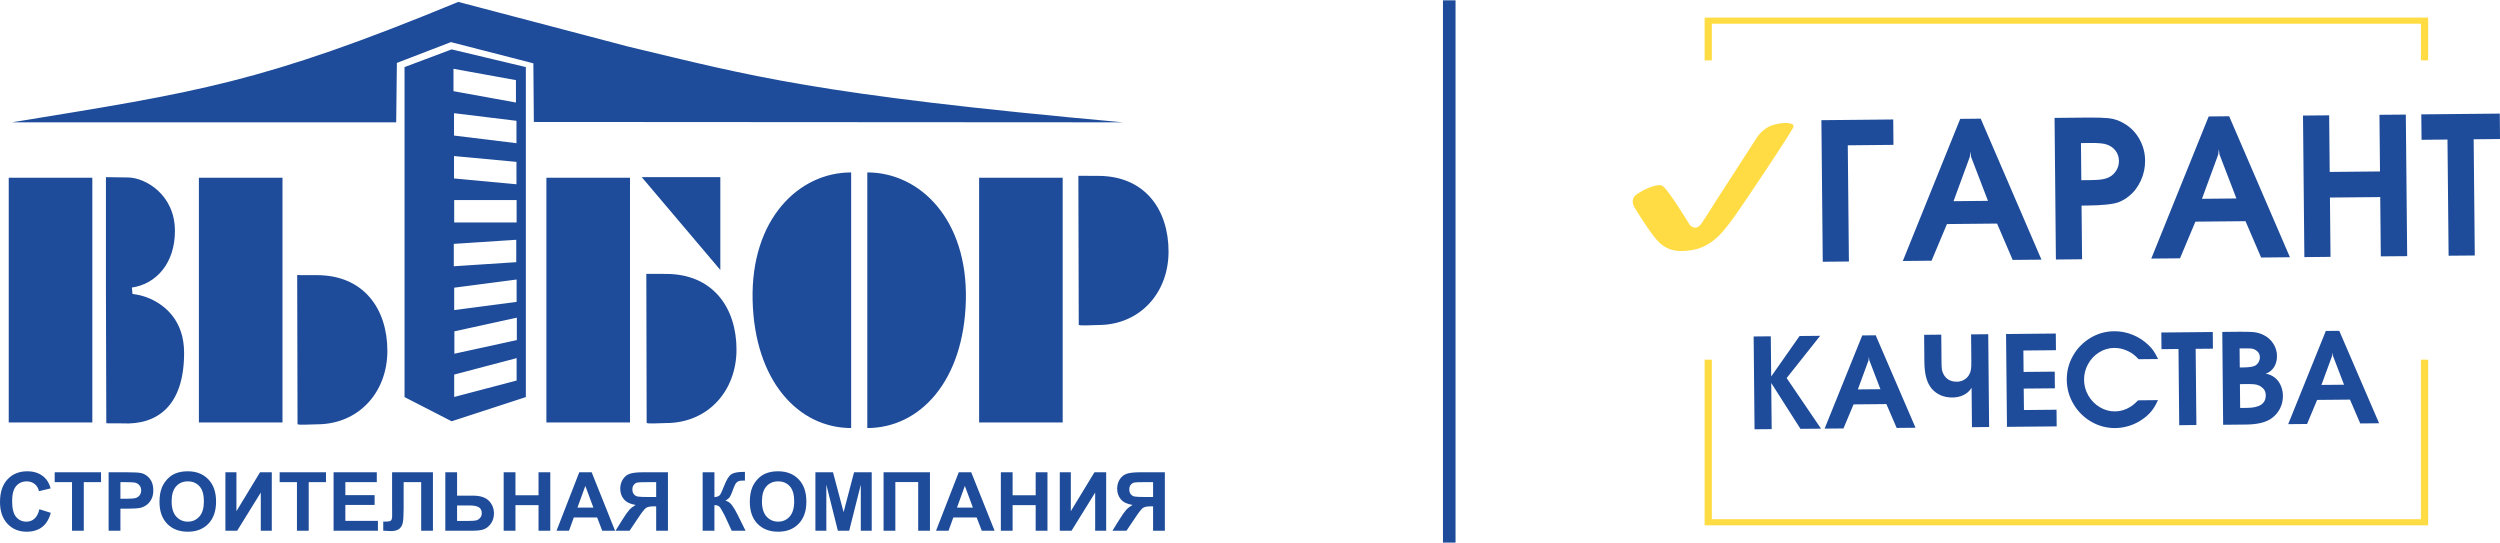 <?xml version="1.0" encoding="UTF-8"?>
<!DOCTYPE svg PUBLIC "-//W3C//DTD SVG 1.1//EN" "http://www.w3.org/Graphics/SVG/1.1/DTD/svg11.dtd">
<!-- Creator: CorelDRAW 2017 -->
<svg xmlns="http://www.w3.org/2000/svg" xml:space="preserve" width="967px" height="210px" version="1.1" style="shape-rendering:geometricPrecision; text-rendering:geometricPrecision; image-rendering:optimizeQuality; fill-rule:evenodd; clip-rule:evenodd"
viewBox="0 0 953.94 206.93"
 xmlns:xlink="http://www.w3.org/1999/xlink">
 <defs>
  <style type="text/css">
   <![CDATA[
    .str0 {stroke:#1E4C9A;stroke-width:0.88;stroke-miterlimit:22.926}
    .fil2 {fill:#1E4C9A}
    .fil1 {fill:#1E4C9A;fill-rule:nonzero}
    .fil0 {fill:#FFDC43;fill-rule:nonzero}
   ]]>
  </style>
 </defs>
 <g id="Слой_x0020_1">
  <g id="_1441862203472">
   <g id="_2194027108928">
    <g>
     <path class="fil0" d="M924.47 137.48l0 60.87 -0.71 0 0 -60.87 0.35 -0.36 0.36 0.36zm-0.71 0l0 -0.36 0.35 0 -0.35 0.36zm2.4 0.36l-2.05 0 0 -0.72 2.05 0 0.36 0.36 -0.36 0.36zm0 -0.72l0.36 0 0 0.36 -0.36 -0.36zm-0.35 62.86l0 -62.5 0.71 0 0 62.5 -0.36 0.35 -0.35 -0.35zm0.71 0l0 0.35 -0.36 0 0.36 -0.35zm-275.73 -0.36l275.37 0 0 0.71 -275.37 0 -0.35 -0.35 0.35 -0.36zm0 0.71l-0.35 0 0 -0.35 0.35 0.35zm0.36 -62.85l0 62.5 -0.71 0 0 -62.5 0.35 -0.36 0.36 0.36zm-0.71 0l0 -0.36 0.35 0 -0.35 0.36zm2.41 0.36l-2.06 0 0 -0.72 2.06 0 0.35 0.36 -0.35 0.36zm0 -0.72l0.35 0 0 0.36 -0.35 -0.36zm-0.36 61.23l0 -60.87 0.71 0 0 60.87 -0.35 0.36 -0.36 -0.36zm0.36 0.36l-0.36 0 0 -0.36 0.36 0.36zm271.26 0l-271.26 0 0 -0.71 271.26 0 0.36 0.35 -0.36 0.36zm0.36 -0.36l0 0.36 -0.36 0 0.36 -0.36zm0 -189.77l0 13.99 -0.71 0 0 -13.99 0.35 -0.37 0.36 0.37zm-0.36 -0.37l0.36 0 0 0.37 -0.36 -0.37zm-271.26 0l271.26 0 0 0.72 -271.26 0 -0.36 -0.35 0.36 -0.37zm-0.36 0.37l0 -0.37 0.36 0 -0.36 0.37zm0 13.99l0 -13.99 0.71 0 0 13.99 -0.35 0.36 -0.36 -0.36zm0.71 0l0 0.36 -0.35 0 0.35 -0.36zm-2.41 -0.36l2.06 0 0 0.72 -2.06 0 -0.35 -0.36 0.35 -0.36zm0 0.72l-0.35 0 0 -0.36 0.35 0.36zm0.36 -15.98l0 15.62 -0.71 0 0 -15.62 0.35 -0.36 0.36 0.36zm-0.71 0l0 -0.36 0.35 0 -0.35 0.36zm275.72 0.36l-275.37 0 0 -0.72 275.37 0 0.36 0.36 -0.36 0.36zm0 -0.72l0.36 0 0 0.36 -0.36 -0.36zm-0.35 1.17l0 -0.81 0.71 0 0 0.81 0 0 -0.71 0zm0 14.81l0 -14.81 0.71 0 0 14.81 -0.36 0.36 -0.35 -0.36zm0.71 0l0 0.36 -0.36 0 0.36 -0.36zm-2.41 -0.36l2.05 0 0 0.72 -2.05 0 -0.35 -0.36 0.35 -0.36zm0 0.72l-0.35 0 0 -0.36 0.35 0.36z"/>
     <path id="_1" class="fil0" d="M924.11 198.35l0 -60.87 2.05 0 0 62.5 -275.37 0 0 -62.5 2.06 0 0 60.87 271.26 0zm0 -175.78l0 -13.99 -271.26 0 0 13.99 -2.06 0 0 -15.62 275.37 0 0 0.81 0 14.81 -2.05 0z"/>
    </g>
    <g id="_2194027108352">
     <path class="fil1" d="M669.49 163.69l-0.34 -35.42 6.54 -0.06 0.15 15.33 10.83 -15.44 7.86 -0.08 -12.79 16.12 13.12 19.31 -7.85 0.07 -11.15 -17.51 0.17 17.62 -6.54 0.06zm26.74 -0.26l14.36 -35.56 5.13 -0.05 15.2 35.28 -7.2 0.07 -3.92 -9.1 -12.53 0.12 -3.85 9.18 -7.19 0.06 0 0zm12.69 -14.96l8.61 -0.08 -4.23 -11.01 -0.18 -1.32 -0.13 1.32 -4.07 11.09zm50.08 14.35l-6.55 0.07 -0.14 -15.04 -0.44 0.62c-0.69,0.95 -1.63,1.7 -2.83,2.24 -1.19,0.55 -2.52,0.83 -4,0.85 -3.3,0.03 -5.96,-1.11 -7.98,-3.4 -0.95,-1.19 -1.65,-2.6 -2.08,-4.24 -0.44,-1.62 -0.66,-3.66 -0.69,-6.09l-0.09 -10.19 6.54 -0.06 0.09 10.19c0.02,1.47 0.06,2.48 0.14,3.04 0.08,0.56 0.27,1.13 0.57,1.75 1.02,2 2.74,2.99 5.16,2.97 0.98,-0.01 1.86,-0.24 2.67,-0.69 0.82,-0.45 1.47,-1.08 1.95,-1.87 0.37,-0.62 0.61,-1.27 0.73,-1.99 0.12,-0.73 0.18,-1.82 0.16,-3.33l-0.09 -10.18 6.54 -0.06 0.34 35.41 0 0zm6.81 -0.06l-0.35 -35.42 18.99 -0.19 0.05 6.36 -12.43 0.12 0.08 8.17 11.88 -0.11 0.06 6.36 -11.89 0.11 0.09 8.18 12.43 -0.12 0.06 6.36 -18.97 0.18 0 0zm50.04 -10.12l7.59 -0.08c-0.63,1.33 -1.17,2.34 -1.63,3.03 -0.44,0.68 -1.04,1.42 -1.79,2.21 -1.14,1.13 -2.41,2.09 -3.8,2.9 -1.38,0.81 -2.85,1.43 -4.39,1.85 -1.54,0.43 -3.11,0.65 -4.69,0.67 -3.27,0.03 -6.32,-0.78 -9.17,-2.42 -2.83,-1.65 -5.1,-3.9 -6.77,-6.73 -1.69,-2.85 -2.53,-5.92 -2.57,-9.24 -0.03,-3.3 0.76,-6.37 2.38,-9.21 1.61,-2.84 3.82,-5.09 6.61,-6.78 2.78,-1.67 5.8,-2.53 9.05,-2.56 2.45,-0.03 4.83,0.43 7.14,1.37 2.3,0.93 4.32,2.26 6.05,3.96 0.74,0.69 1.36,1.41 1.85,2.13 0.49,0.73 1.09,1.77 1.78,3.14l-7.44 0.07c-0.79,-0.83 -1.48,-1.47 -2.07,-1.91 -0.57,-0.45 -1.28,-0.85 -2.09,-1.23 -1.72,-0.8 -3.43,-1.19 -5.15,-1.17 -2.07,0.02 -4,0.59 -5.78,1.7 -1.78,1.12 -3.18,2.61 -4.21,4.47 -1.03,1.86 -1.55,3.88 -1.52,6.05 0.02,2.15 0.58,4.14 1.66,6 1.09,1.85 2.53,3.32 4.35,4.4 1.8,1.08 3.74,1.63 5.79,1.6 1.49,-0.01 2.95,-0.33 4.36,-0.95 0.88,-0.4 1.62,-0.82 2.22,-1.26 0.61,-0.45 1.35,-1.12 2.24,-2.01l0 0zm15.69 9.49l-0.28 -29.08 -6.49 0.07 -0.06 -6.36 19.63 -0.19 0.06 6.36 -6.59 0.06 0.28 29.07 -6.55 0.07 0 0zm16.76 -0.16l-0.33 -35.43 6.39 -0.07c2.31,-0.01 4.07,0.02 5.3,0.11 1.6,0.16 2.98,0.55 4.12,1.16 1.52,0.74 2.73,1.83 3.66,3.28 0.92,1.45 1.39,3 1.4,4.64 0.02,1.65 -0.36,3.08 -1.12,4.3 -0.78,1.22 -1.83,2.05 -3.18,2.51 1.3,0.21 2.44,0.7 3.42,1.47 0.98,0.76 1.75,1.75 2.29,2.97 0.56,1.21 0.84,2.55 0.86,4.02 0.01,1.68 -0.34,3.27 -1.07,4.75 -0.74,1.48 -1.78,2.73 -3.13,3.73 -2.13,1.6 -5.41,2.43 -9.79,2.47l-8.82 0.09 0 0zm6.49 -6.42l2.72 -0.03c4.73,-0.05 7.08,-1.65 7.05,-4.81 -0.01,-0.98 -0.29,-1.8 -0.82,-2.43 -0.45,-0.47 -0.96,-0.87 -1.52,-1.18 -0.58,-0.29 -1.18,-0.46 -1.79,-0.55 -0.61,-0.09 -1.57,-0.13 -2.86,-0.12l-2.87 0.03 0.09 9.09 0 0zm-0.15 -15.45l1.21 -0.01c2.16,-0.02 3.65,-0.22 4.48,-0.61 0.57,-0.25 1.04,-0.69 1.42,-1.3 0.37,-0.62 0.57,-1.26 0.56,-1.95 -0.01,-0.95 -0.34,-1.73 -0.98,-2.3 -0.33,-0.32 -0.74,-0.6 -1.27,-0.81 -0.51,-0.19 -1.01,-0.28 -1.51,-0.27 -0.16,-0.04 -1.11,-0.04 -2.82,-0.03l-1.16 0.01 0.07 7.27 0 0zm18.48 21.63l14.36 -35.57 5.13 -0.04 15.2 35.27 -7.2 0.07 -3.91 -9.1 -12.54 0.12 -3.84 9.18 -7.2 0.07 0 0zm12.69 -14.97l8.62 -0.08 -4.23 -11.02 -0.18 -1.3 -0.14 1.31 -4.07 11.09z"/>
     <g>
      <path class="fil1" d="M695.52 99.76l-0.52 -54.02 27.41 -0.27 0.09 9.69 -17.43 0.17 0.43 44.34 -9.98 0.09 0 0zm30.55 -0.29l21.9 -54.23 7.82 -0.08 23.18 53.8 -10.98 0.1 -5.96 -13.87 -19.12 0.19 -5.87 13.98 -10.97 0.11 0 0zm19.35 -22.82l13.14 -0.13 -6.45 -16.79 -0.27 -2 -0.21 2.01 -6.21 16.91 0 0zm49.05 22.16l-9.99 0.1 -0.51 -54.04 12.67 -0.12c3.5,-0.03 6.11,0.05 7.83,0.22 2.38,0.23 4.63,1.06 6.78,2.48 2.23,1.48 4,3.43 5.29,5.85 1.29,2.42 1.95,5.02 1.98,7.79 0.03,2.72 -0.52,5.3 -1.65,7.75 -1.13,2.45 -2.68,4.45 -4.67,6.01 -1.03,0.87 -2.32,1.6 -3.83,2.21 -2.15,0.77 -6.21,1.2 -12.19,1.26l-1.91 0.01 0.2 20.48 0 0zm-0.29 -30.17l1.76 -0.02 1.07 0 0.92 -0.02c2.69,-0.03 4.6,-0.24 5.77,-0.66 1.47,-0.47 2.65,-1.32 3.53,-2.55 0.89,-1.21 1.32,-2.58 1.31,-4.13 -0.02,-1.57 -0.5,-2.93 -1.46,-4.08 -0.94,-1.15 -2.23,-1.93 -3.84,-2.35 -1.28,-0.28 -3.1,-0.41 -5.45,-0.39l-0.85 0 -1.13 0.02 -1.77 0.02 0.14 14.16 0 0zm26.7 29.91l21.9 -54.23 7.81 -0.08 23.19 53.8 -10.99 0.11 -5.96 -13.87 -19.12 0.18 -5.87 13.99 -10.96 0.1 0 0zm19.34 -22.81l13.14 -0.13 -6.45 -16.79 -0.27 -2 -0.21 2 -6.21 16.92 0 0zm39.07 22.25l-0.52 -54.01 9.98 -0.1 0.21 21.61 19.19 -0.19 -0.21 -21.61 10.06 -0.09 0.52 54.02 -10.06 0.08 -0.22 -22.62 -19.19 0.18 0.22 22.63 -9.98 0.1zm55.04 -0.53l-0.43 -44.33 -9.9 0.1 -0.09 -9.71 29.95 -0.29 0.08 9.7 -10.05 0.1 0.43 44.34 -9.99 0.09 0 0z"/>
      <path class="fil0" d="M655.04 76.13l14.84 -22.97c0,0 2.26,-4.36 6.93,-5.66 4.69,-1.29 7.75,-0.65 7.59,0.65 -0.17,1.3 -20.65,31.86 -23.23,35.26 -2.58,3.39 -7.1,10.34 -15.01,11.8 -7.9,1.46 -11.61,-0.65 -14.99,-5.01 -3.4,-4.37 -7.59,-11.33 -7.59,-11.33 0,0 -1.78,-2.9 0.97,-4.84 2.74,-1.95 7.58,-4.05 9.52,-3.4 1.93,0.64 9.67,13.42 10.48,14.72 0.81,1.29 2.91,2.42 4.68,-0.17 1.77,-2.58 5.81,-9.05 5.81,-9.05l0 0z"/>
     </g>
    </g>
    <rect class="fil2 str0" x="551.04" y="0.44" width="3.92" height="206.05"/>
   </g>
   <g id="Logo_ВЫБОР.cdr">
    <path class="fil2" d="M208.49 67.69l31.9 0 0 93.39 -31.9 0 0 -93.39zm-54.13 -42.21l17.98 -6.75 28.31 6.75 0 125.92 -28.31 9.23 -17.98 -9.23 0 -125.92zm-149.83 21.08l146.65 0 0.26 -22.67 20.62 -7.94 31.46 8.09 0.18 22.38 224.8 0.14c-118.34,-10.7 -141.7,-17.69 -188.58,-28.85l-65.05 -17.1c-75.22,31.03 -99.27,34.33 -170.34,45.95l0 0zm168.78 96.25l23.82 -6.27 0 8.55 -23.82 6.26 0 -8.54zm0.07 -16.5l23.83 -5.21 0 8.55 -23.83 5.2 0 -8.54zm-0.07 -16.65l23.82 -3.12 0 8.54 -23.82 3.12 0 -8.54zm-0.15 -16.72l23.83 -1.56 0 8.54 -23.83 1.56 0 -8.54zm0.15 -16.72l23.82 0 0 8.54 -23.82 0 0 -8.54zm-0.27 -50.09l23.83 4.33 0 8.54 -23.83 -4.33 0 -8.54zm0.2 16.94l23.83 2.91 0 8.54 -23.83 -2.91 0 -8.54zm0 16.36l23.83 2.22 0 8.54 -23.83 -2.22 0 -8.54zm-122.69 52.62c0.01,0.05 3.09,0.19 6.75,1.82 5.72,2.53 12.95,8.37 12.95,20.67 0,20.19 -10.2,27.53 -23.48,26.9 -2.08,-0.1 -6.21,0.06 -6.21,-0.11l-0.14 -51.73 0 -42.12 8.51 0.12c6.53,0.1 17.82,6.5 17.82,20.42 0,12.29 -7.14,20.24 -16.42,21.58l0.22 2.45zm-10.13 -2.45l2.1 0 -2 0 -0.1 0zm-37.09 -41.91l31.9 0 0 93.39 -31.9 0 0 -93.39zm72.56 0l31.9 0 0 93.39 -31.9 0 0 -93.39zm45.11 37.18c17.9,0.06 26.81,12.97 26.81,28.88 0,15.9 -11.01,28.04 -26.88,28.04 -2.48,0 -7.4,0.42 -7.4,-0.13l-0.13 -56.81 7.6 0.02zm252.61 -37.18l31.89 0 0 93.39 -31.89 0 0 -93.39zm-42.67 46.75l0 48.77c20.03,0 36.87,-17.85 37.61,-48.77 0.73,-30.91 -17.58,-48.77 -37.61,-48.77l0 48.77zm-6.16 0l0 48.77c-20.03,0 -36.87,-17.85 -37.6,-48.77 -0.74,-30.91 17.57,-48.77 37.6,-48.77l0 48.77zm-70.56 -10.04c17.9,0.06 26.81,12.97 26.81,28.88 0,15.9 -11.02,28.03 -26.89,28.03 -2.47,0 -7.39,0.42 -7.39,-0.12l-0.13 -56.82 7.6 0.03zm164.87 -37.41c17.89,0.05 26.8,12.97 26.8,28.87 0,15.9 -11.01,28.04 -26.87,28.04 -2.48,0 -7.4,0.42 -7.4,-0.13l-0.14 -56.81 7.61 0.03zm-144.23 0.48l-29.99 0 29.99 35.42 0 -35.42z"/>
    <path class="fil2" d="M439.99 183.86l-3.51 0c-1.78,0 -2.95,0.04 -3.51,0.12 -0.57,0.09 -1.05,0.36 -1.45,0.82 -0.41,0.47 -0.61,1.07 -0.61,1.83 0,0.78 0.2,1.4 0.59,1.86 0.39,0.47 0.88,0.75 1.48,0.86 0.61,0.12 1.83,0.17 3.68,0.17l3.33 0 0 -5.66zm0 18.53l0 -9.3 -0.92 0c-1.41,0 -2.41,0.21 -2.99,0.63 -0.58,0.43 -1.58,1.7 -2.98,3.82l-3.26 4.85 -5.36 0 2.71 -4.35c1.07,-1.72 1.93,-2.93 2.57,-3.63 0.63,-0.69 1.44,-1.31 2.4,-1.86 -2.08,-0.32 -3.58,-1.05 -4.5,-2.17 -0.92,-1.12 -1.38,-2.46 -1.38,-4.02 0,-1.37 0.34,-2.57 1.02,-3.62 0.69,-1.05 1.59,-1.75 2.71,-2.11 1.11,-0.36 2.79,-0.54 5.01,-0.54l9.46 0 0 22.3 -4.49 0zm-35.6 -22.3l4.21 0 0 14.85 9.02 -14.85 4.47 0 0 22.3 -4.2 0 0 -14.56 -9.01 14.56 -4.49 0 0 -22.3zm-22.49 22.3l0 -22.3 4.49 0 0 8.78 8.8 0 0 -8.78 4.5 0 0 22.3 -4.5 0 0 -9.75 -8.8 0 0 9.75 -4.49 0zm-10.67 -8.82l-3.06 -8.28 -3.01 8.28 6.07 0zm8.28 8.82l-4.89 0 -1.95 -5.06 -8.9 0 -1.83 5.06 -4.77 0 8.67 -22.3 4.76 0 8.91 22.3zm-42.36 -22.3l17.7 0 0 22.3 -4.49 0 0 -18.55 -8.72 0 0 18.55 -4.49 0 0 -22.3zm-26.01 22.3l0 -22.3 6.72 0 4.04 15.22 3.99 -15.22 6.74 0 0 22.3 -4.17 0 0 -17.56 -4.42 17.56 -4.33 0 -4.4 -17.56 0 17.56 -4.17 0zm-20.4 -11.16c0,2.52 0.59,4.44 1.74,5.74 1.17,1.3 2.65,1.96 4.44,1.96 1.79,0 3.25,-0.65 4.41,-1.95 1.14,-1.29 1.72,-3.23 1.72,-5.81 0,-2.56 -0.56,-4.47 -1.68,-5.73 -1.11,-1.25 -2.6,-1.88 -4.45,-1.88 -1.85,0 -3.35,0.64 -4.48,1.91 -1.13,1.27 -1.7,3.19 -1.7,5.76l0 0zm-4.63 0.15c0,-2.28 0.34,-4.18 1.02,-5.73 0.5,-1.13 1.2,-2.15 2.07,-3.05 0.87,-0.9 1.83,-1.58 2.88,-2.01 1.39,-0.59 2.98,-0.88 4.79,-0.88 3.28,0 5.9,1.02 7.87,3.06 1.97,2.03 2.95,4.87 2.95,8.5 0.01,3.6 -0.97,6.42 -2.93,8.45 -1.95,2.04 -4.56,3.05 -7.83,3.05 -3.31,0 -5.93,-1.01 -7.89,-3.03 -1.95,-2.02 -2.93,-4.82 -2.93,-8.36l0 0zm-17.99 -11.29l4.49 0 0 9.49c1.01,-0.09 1.69,-0.36 2.04,-0.77 0.36,-0.41 0.9,-1.57 1.64,-3.47 0.93,-2.42 1.87,-3.92 2.8,-4.51 0.94,-0.59 2.44,-0.88 4.52,-0.88 0.1,0 0.31,0 0.64,-0.02l0 3.34 -0.63 -0.02c-0.91,0 -1.59,0.11 -2.01,0.34 -0.43,0.23 -0.77,0.58 -1.04,1.05 -0.26,0.47 -0.65,1.42 -1.17,2.87 -0.27,0.77 -0.57,1.42 -0.88,1.94 -0.32,0.51 -0.89,1 -1.7,1.46 1,0.28 1.83,0.85 2.48,1.72 0.66,0.86 1.37,2.08 2.15,3.64l3.03 6.12 -5.27 0 -2.66 -5.76c-0.04,-0.09 -0.12,-0.24 -0.26,-0.47 -0.05,-0.09 -0.24,-0.43 -0.56,-1.05 -0.58,-1.1 -1.05,-1.78 -1.42,-2.06 -0.37,-0.28 -0.93,-0.42 -1.7,-0.42l0 9.76 -4.49 0 0 -22.3zm-17.74 3.77l-3.51 0c-1.78,0 -2.95,0.04 -3.51,0.12 -0.56,0.09 -1.05,0.36 -1.45,0.82 -0.41,0.47 -0.61,1.07 -0.61,1.83 0,0.78 0.2,1.4 0.59,1.86 0.39,0.47 0.88,0.75 1.48,0.86 0.6,0.12 1.84,0.17 3.68,0.17l3.33 0 0 -5.66zm0 18.53l0 -9.3 -0.92 0c-1.41,0 -2.41,0.21 -2.99,0.63 -0.58,0.43 -1.58,1.7 -2.98,3.82l-3.25 4.85 -5.37 0 2.71 -4.35c1.08,-1.72 1.93,-2.93 2.57,-3.63 0.63,-0.69 1.44,-1.31 2.4,-1.86 -2.08,-0.32 -3.57,-1.05 -4.49,-2.17 -0.93,-1.12 -1.39,-2.46 -1.39,-4.02 0,-1.37 0.34,-2.57 1.03,-3.62 0.68,-1.05 1.58,-1.75 2.7,-2.11 1.11,-0.36 2.79,-0.54 5.02,-0.54l9.45 0 0 22.3 -4.49 0zm-23.96 -8.82l-3.07 -8.28 -3.01 8.28 6.08 0zm8.27 8.82l-4.89 0 -1.95 -5.06 -8.89 0 -1.84 5.06 -4.76 0 8.67 -22.3 4.74 0 8.92 22.3zm-42.5 0l0 -22.3 4.5 0 0 8.78 8.8 0 0 -8.78 4.49 0 0 22.3 -4.49 0 0 -9.75 -8.8 0 0 9.75 -4.5 0zm-17.78 -3.74l4.37 0c1.41,0 2.4,-0.07 2.94,-0.2 0.55,-0.14 1.04,-0.46 1.47,-0.94 0.43,-0.49 0.65,-1.08 0.65,-1.8 0,-1.02 -0.37,-1.77 -1.1,-2.25 -0.74,-0.48 -1.99,-0.71 -3.77,-0.71l-4.56 0 0 5.9zm-4.49 -18.56l4.49 0 0 8.92 6.01 0c2.83,0 4.88,0.66 6.16,1.99 1.27,1.33 1.9,2.92 1.9,4.78 0,1.52 -0.38,2.81 -1.16,3.88 -0.76,1.06 -1.64,1.78 -2.62,2.16 -0.99,0.38 -2.41,0.57 -4.28,0.57l-10.5 0 0 -22.3zm-20.31 0l15.59 0 0 22.3 -4.49 0 0 -18.53 -6.69 0 0 9.53c0,2.72 -0.1,4.63 -0.28,5.71 -0.18,1.08 -0.63,1.92 -1.33,2.52 -0.7,0.61 -1.8,0.91 -3.3,0.91 -0.53,0 -1.48,-0.05 -2.87,-0.15l0 -3.49 1 0.02c0.95,0 1.58,-0.12 1.9,-0.38 0.32,-0.26 0.49,-0.88 0.49,-1.87l-0.02 -3.84 0 -12.73zm-22.32 22.3l0 -22.3 16.49 0 0 3.77 -12 0 0 4.95 11.17 0 0 3.75 -11.17 0 0 6.07 12.43 0 0 3.76 -16.92 0zm-13.98 0l0 -18.53 -6.6 0 0 -3.77 17.68 0 0 3.77 -6.59 0 0 18.53 -4.49 0zm-27.3 -22.3l4.21 0 0 14.85 9.01 -14.85 4.48 0 0 22.3 -4.2 0 0 -14.56 -9.01 14.56 -4.49 0 0 -22.3zm-20.52 11.14c0,2.52 0.59,4.44 1.75,5.74 1.16,1.3 2.64,1.96 4.43,1.96 1.79,0 3.26,-0.65 4.41,-1.95 1.15,-1.29 1.72,-3.23 1.72,-5.81 0,-2.56 -0.55,-4.47 -1.67,-5.73 -1.12,-1.25 -2.61,-1.88 -4.46,-1.88 -1.85,0 -3.34,0.64 -4.48,1.91 -1.13,1.27 -1.7,3.19 -1.7,5.76l0 0zm-4.63 0.15c0,-2.28 0.34,-4.18 1.02,-5.73 0.51,-1.13 1.2,-2.15 2.08,-3.05 0.87,-0.9 1.83,-1.58 2.87,-2.01 1.39,-0.59 2.99,-0.88 4.8,-0.88 3.27,0 5.89,1.02 7.86,3.06 1.97,2.03 2.96,4.87 2.96,8.5 0,3.6 -0.98,6.42 -2.93,8.45 -1.96,2.04 -4.57,3.05 -7.83,3.05 -3.31,0 -5.94,-1.01 -7.9,-3.03 -1.95,-2.02 -2.93,-4.82 -2.93,-8.36l0 0zm-14.91 -7.52l0 6.33 2.45 0c1.78,0 2.96,-0.12 3.56,-0.35 0.59,-0.23 1.06,-0.6 1.4,-1.09 0.34,-0.51 0.51,-1.08 0.51,-1.74 0,-0.81 -0.24,-1.48 -0.72,-2.01 -0.47,-0.53 -1.07,-0.86 -1.8,-0.99 -0.54,-0.1 -1.62,-0.15 -3.23,-0.15l-2.17 0zm-4.5 18.53l0 -22.3 7.21 0c2.73,0 4.52,0.11 5.34,0.33 1.28,0.33 2.35,1.07 3.21,2.18 0.86,1.13 1.29,2.58 1.29,4.35 0,1.37 -0.25,2.52 -0.75,3.45 -0.5,0.94 -1.12,1.67 -1.89,2.21 -0.76,0.53 -1.54,0.88 -2.33,1.05 -1.07,0.21 -2.62,0.32 -4.66,0.32l-2.92 0 0 8.41 -4.5 0zm-13.97 0l0 -18.53 -6.61 0 0 -3.77 17.68 0 0 3.77 -6.58 0 0 18.53 -4.49 0zm-12.45 -8.2l4.35 1.38c-0.67,2.44 -1.78,4.25 -3.33,5.43 -1.55,1.18 -3.53,1.77 -5.92,1.77 -2.95,0 -5.38,-1.01 -7.28,-3.03 -1.89,-2.02 -2.85,-4.79 -2.85,-8.3 0,-3.72 0.96,-6.6 2.87,-8.65 1.91,-2.05 4.42,-3.08 7.54,-3.08 2.72,0 4.94,0.8 6.63,2.42 1.02,0.95 1.78,2.32 2.29,4.1l-4.45 1.07c-0.27,-1.16 -0.81,-2.07 -1.65,-2.74 -0.84,-0.67 -1.85,-1 -3.05,-1 -1.64,0 -2.99,0.59 -4.01,1.78 -1.03,1.18 -1.54,3.1 -1.54,5.76 0,2.82 0.5,4.83 1.52,6.03 1.01,1.2 2.32,1.8 3.94,1.8 1.2,0 2.22,-0.38 3.08,-1.15 0.86,-0.76 1.48,-1.96 1.86,-3.59l0 0z"/>
   </g>
  </g>
 </g>
</svg>
